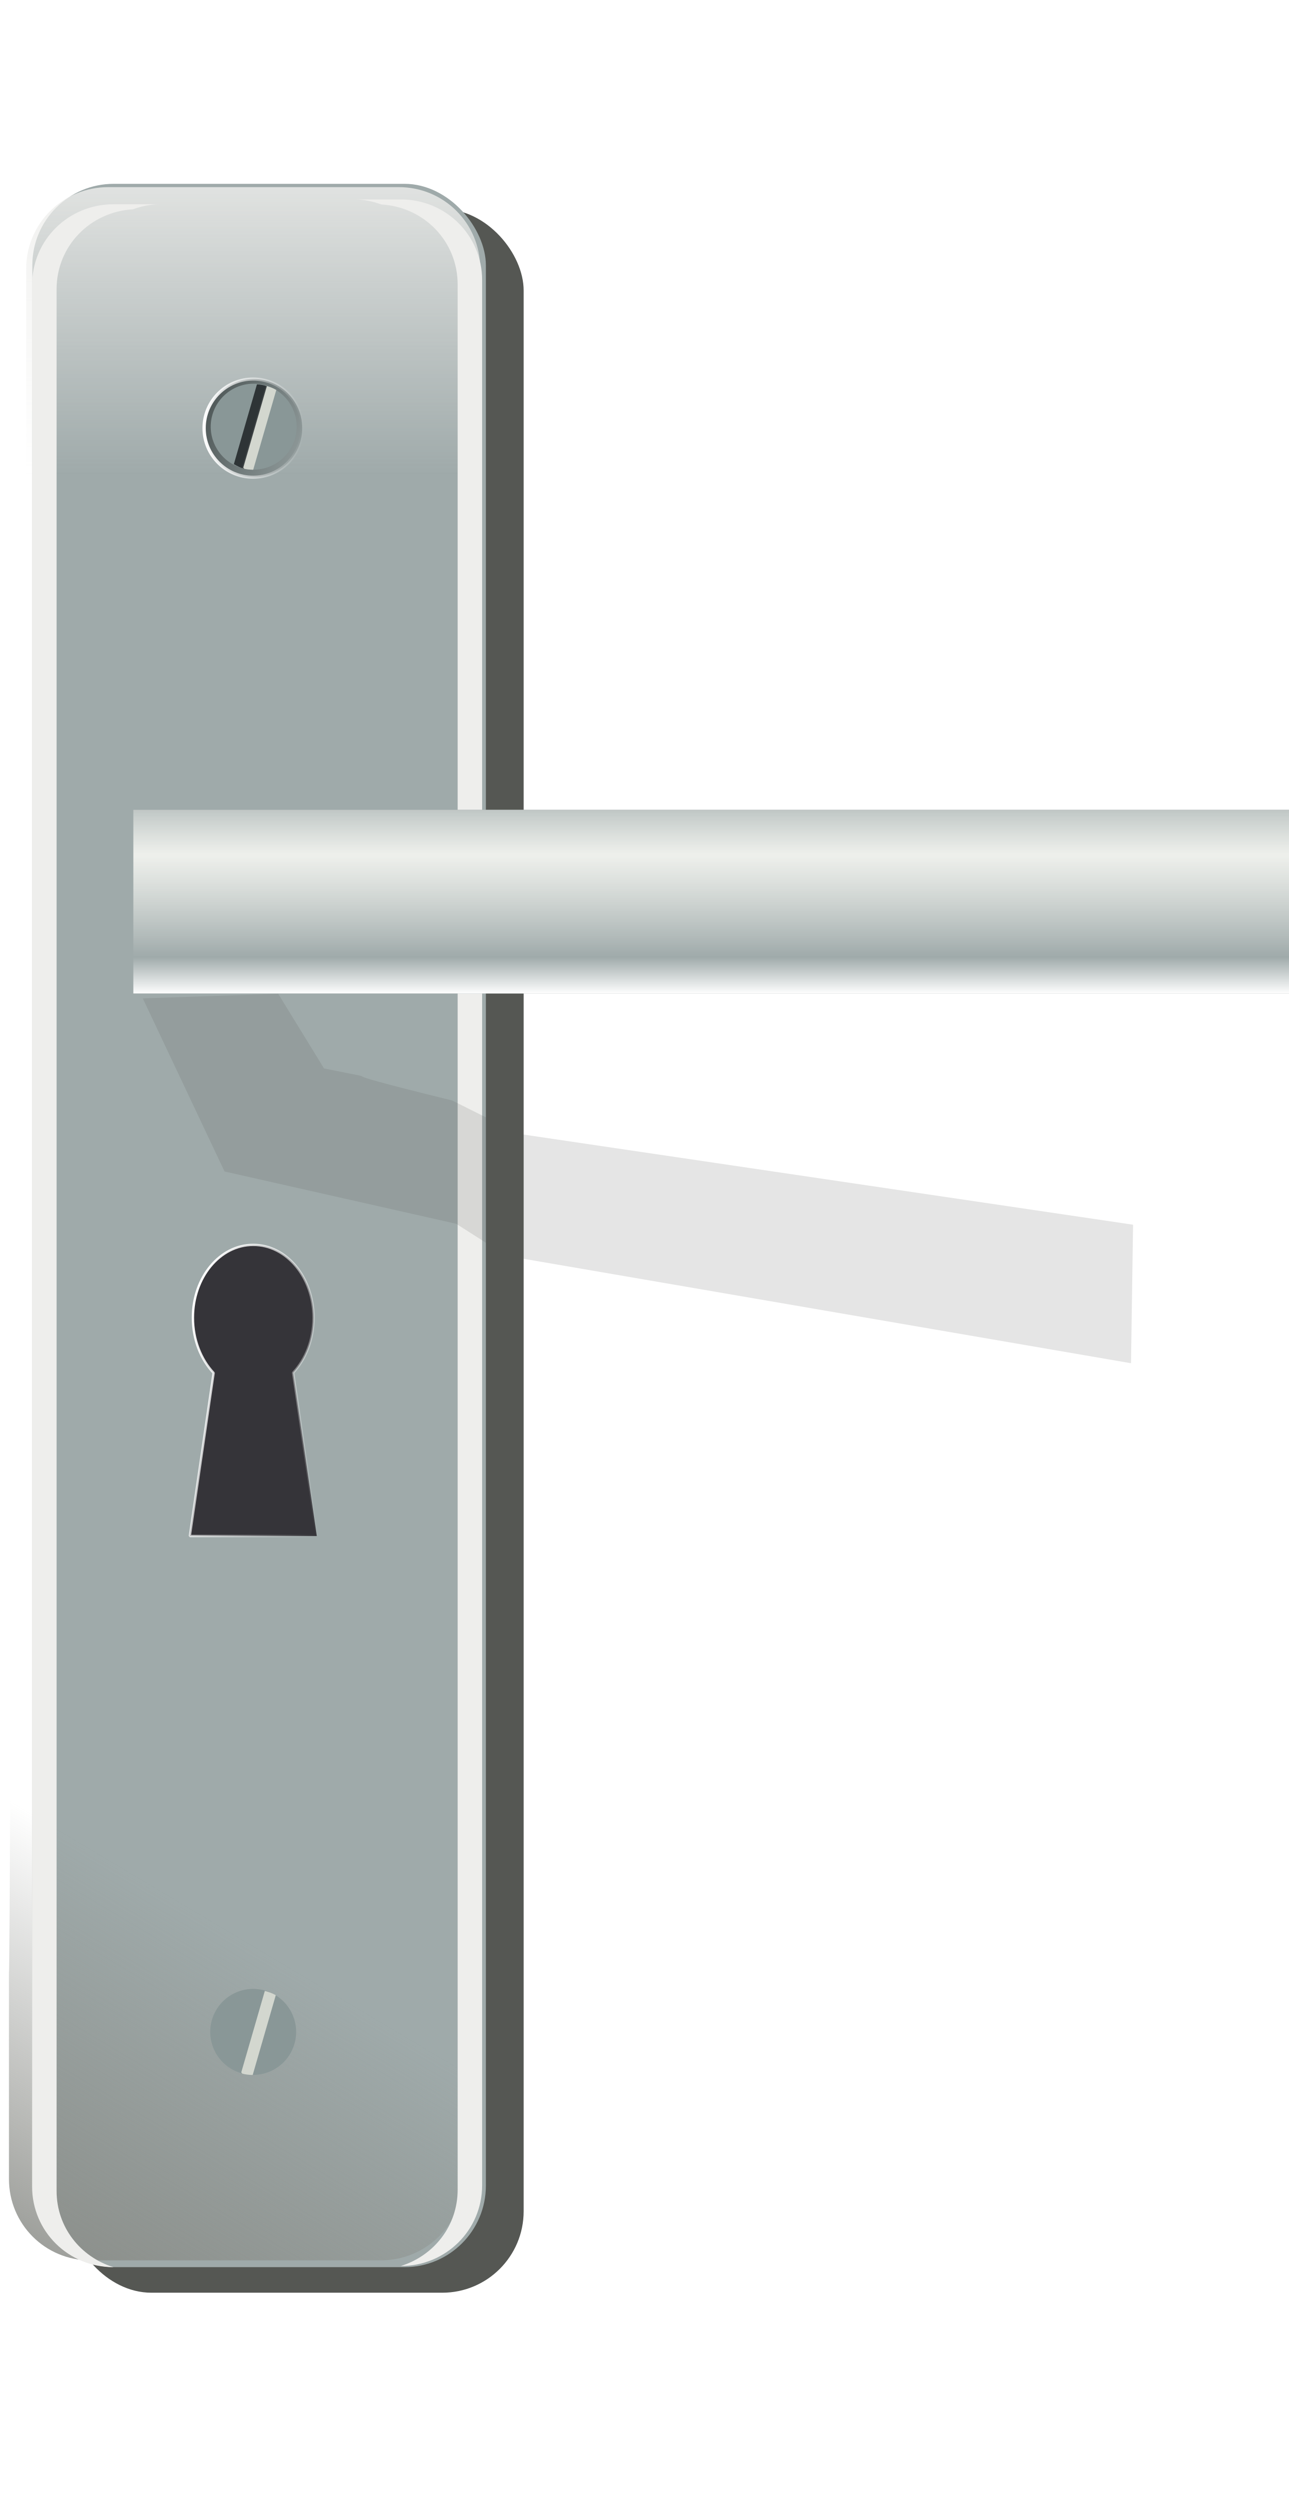<?xml version="1.0" encoding="UTF-8"?>
<svg version="1.0" viewBox="0 0 158.34 306.87" xmlns="http://www.w3.org/2000/svg" xmlns:xlink="http://www.w3.org/1999/xlink">
<defs>
<filter id="m">
<feGaussianBlur stdDeviation="0.765"/>
</filter>
<linearGradient id="f" x1="27.017" x2="27.017" y1="278.13" y2="263.04" gradientTransform="matrix(2.829,0,0,-2.829,216.37,774.58)" gradientUnits="userSpaceOnUse">
<stop stop-color="#eeeeec" offset="0"/>
<stop stop-color="#eeeeec" stop-opacity="0" offset="1"/>
</linearGradient>
<linearGradient id="g" x1="21.577" x2="31.573" y1="179.84" y2="196.64" gradientTransform="matrix(2.829,0,0,-2.829,214.24,773.69)" gradientUnits="userSpaceOnUse">
<stop stop-color="#888a85" offset="0"/>
<stop stop-color="#888a85" stop-opacity="0" offset="1"/>
</linearGradient>
<linearGradient id="h" x1="16.546" x2="23.877" y1="170.49" y2="170.49" gradientUnits="userSpaceOnUse">
<stop stop-color="#fff" offset="0"/>
<stop stop-color="#fff" stop-opacity="0" offset="1"/>
</linearGradient>
<linearGradient id="k">
<stop stop-color="#2e3436" offset="0"/>
<stop stop-color="#e1deda" offset="1"/>
</linearGradient>
<linearGradient id="a" x1="26.375" x2="27.125" y1="191.56" y2="191.56" gradientUnits="userSpaceOnUse" xlink:href="#k"/>
<linearGradient id="i">
<stop stop-color="#fff" offset="0"/>
<stop stop-color="#fff" stop-opacity="0" offset="1"/>
</linearGradient>
<linearGradient id="b" x1="25.023" x2="29.866" y1="192.08" y2="192.08" gradientUnits="userSpaceOnUse" xlink:href="#i"/>
<linearGradient id="j">
<stop stop-color="#9faaaa" offset="0"/>
<stop stop-color="#424b4b" offset="1"/>
</linearGradient>
<linearGradient id="c" x1="31.34" x2="24.498" y1="192.76" y2="190.04" gradientUnits="userSpaceOnUse" xlink:href="#j"/>
<filter id="d" x="-.253" y="-.015" width="1.506" height="1.031">
<feGaussianBlur stdDeviation="0.583"/>
</filter>
<filter id="l">
<feGaussianBlur stdDeviation="0.312"/>
</filter>
<linearGradient id="e" x1="52.414" x2="52.414" y1="208.52" y2="217.62" gradientTransform="matrix(2.829,0,0,2.829,215.07,-521.38)" gradientUnits="userSpaceOnUse">
<stop stop-color="#9faaaa" offset="0"/>
<stop stop-color="#fffffa" stop-opacity=".821" offset=".336"/>
<stop stop-color="#9faaaa" offset=".823"/>
<stop stop-color="#fff" offset="1"/>
</linearGradient>
</defs>
<g transform="translate(-261.68 27.757)">
<rect transform="matrix(2.829,0,0,2.829,-480.48,-463.57)" x="265.38" y="163.12" width="19.698" height="90.409" ry="3.535" fill="#555753" filter="url(#m)"/>
<rect x="265.65" y="-5.194" width="55.715" height="255.72" ry="10" fill="#9faaaa"/>
<path d="m264.9 30.57v-25.368c0-5.54 4.53-9.988 10.07-9.988h35.71c5.54 0 9.99 4.448 9.99 9.988v25.368c-0.12 4e-3 -0.23 0-0.35 0h-55.42z" fill="url(#f)"/>
<path d="m318.55 214.33v25.37c0 5.54-4.54 9.99-10.08 9.99h-35.71c-5.54 0-9.98-4.45-9.98-9.99v-25.37c0.11 0 0.23-50.91 0.35-50.91z" fill="url(#g)"/>
<g transform="matrix(2.829,0,0,2.829,219.54,-515.05)">
<g transform="matrix(1.06 .307 -.307 1.06 57.359 -19.402)">
<g transform="matrix(.701 0 0 .701 7.107 56.574)">
<ellipse transform="matrix(1.129 -.327 .309 1.069 -63.953 -4.721)" cx="27.445" cy="192.08" rx="2.342" ry="2.475" fill="url(#c)" stroke="url(#b)" stroke-linecap="round" stroke-linejoin="bevel" stroke-width=".158"/>
<circle transform="translate(.945 -.719)" cx="25.446" cy="192.27" r="2.411" fill="#899797"/>
<path d="m26.38 189.16v4.75c0 0.03 0.057 0.02 0.063 0.06 0.21 0 0.399-0.04 0.594-0.09v-4.66c-0.194-0.05-0.385-0.06-0.594-0.06z" fill="#d3d7cf"/>
<path d="m26.469 189.16c-0.192 0-0.386 0.01-0.563 0.06v4.66c0.197 0.05 0.412 0.09 0.625 0.09-5e-3 -0.04-0.062-0.03-0.062-0.06z" fill="url(#a)"/>
</g>
<g transform="translate(16.311,57.066)">
<path d="m18.228 164.69c-1.26 0.36-1.925 1.89-1.483 3.41 0.24 0.83 0.76 1.49 1.386 1.86l0.885 6.42 4.799-1.39-2.68-5.91c0.324-0.65 0.408-1.47 0.17-2.3-0.441-1.52-1.817-2.46-3.077-2.09z" fill="#353439" stroke="url(#h)" stroke-linecap="round" stroke-linejoin="bevel" stroke-width=".093"/>
</g>
<g transform="matrix(.701 0 0 .701 24.645 117.2)">
<ellipse transform="matrix(1.129 -.327 .309 1.069 -63.953 -4.721)" cx="27.445" cy="192.08" rx="2.342" ry="2.475" fill="url(#c)" stroke="url(#b)" stroke-linecap="round" stroke-linejoin="bevel" stroke-width=".158"/>
<circle transform="translate(.945 -.719)" cx="25.446" cy="192.27" r="2.411" fill="#899797"/>
<path d="m26.38 189.16v4.75c0 0.03 0.057 0.02 0.063 0.06 0.21 0 0.399-0.04 0.594-0.09v-4.66c-0.194-0.05-0.385-0.06-0.594-0.06z" fill="#d3d7cf"/>
<path d="m26.469 189.16c-0.192 0-0.386 0.01-0.563 0.06v4.66c0.197 0.05 0.412 0.09 0.625 0.09-5e-3 -0.04-0.062-0.03-0.062-0.06z" fill="url(#a)"/>
</g>
</g>
</g>
<path transform="matrix(2.829,0,0,2.806,190.2,-550.84)" d="m40.67 195.14c0.41 0 0.792 0.09 1.157 0.22 1.853 0.11 3.312 1.61 3.312 3.5v83.34c0 1.59-1.036 2.89-2.469 3.34 1.959 0 3.532-1.57 3.532-3.53v-83.34c0-1.96-1.573-3.53-3.532-3.53z" fill="#eeeeec" filter="url(#d)"/>
<path transform="matrix(-2.829,0,0,2.801,324.19,-521.26)" d="m15.17 185.14c0.41 0 0.792 0.09 1.157 0.22 1.853 0.11 3.312 1.61 3.312 3.5v83.34c0 1.59-1.036 2.89-2.469 3.34 1.959 0 3.532-1.57 3.532-3.53v-83.34c0-1.96-1.573-3.53-3.532-3.53z" fill="#eeeeec" filter="url(#d)"/>
<path transform="matrix(2.829,0,0,2.829,-480.48,-463.57)" d="m268.54 197.37 3.55 7.51 10.06 2.27 2.18 1.39 27.12 4.66 0.09-6.01-26.66-3.94-2.91-1.45c-6.7-1.65-1.82-0.64-5.56-1.39l-1.99-3.24z" fill="#555753" filter="url(#l)" opacity=".391"/>
<path d="m278.59 71.646v22.539h141.43v-22.274c0-0.09-0.01-0.177 0-0.265z" fill="#9faaaa"/>
<path d="m278.06 71.646v22.539h141.96v-22.274c0-0.09-0.01-0.177 0-0.265z" fill="url(#e)"/>
</g>
</svg>
